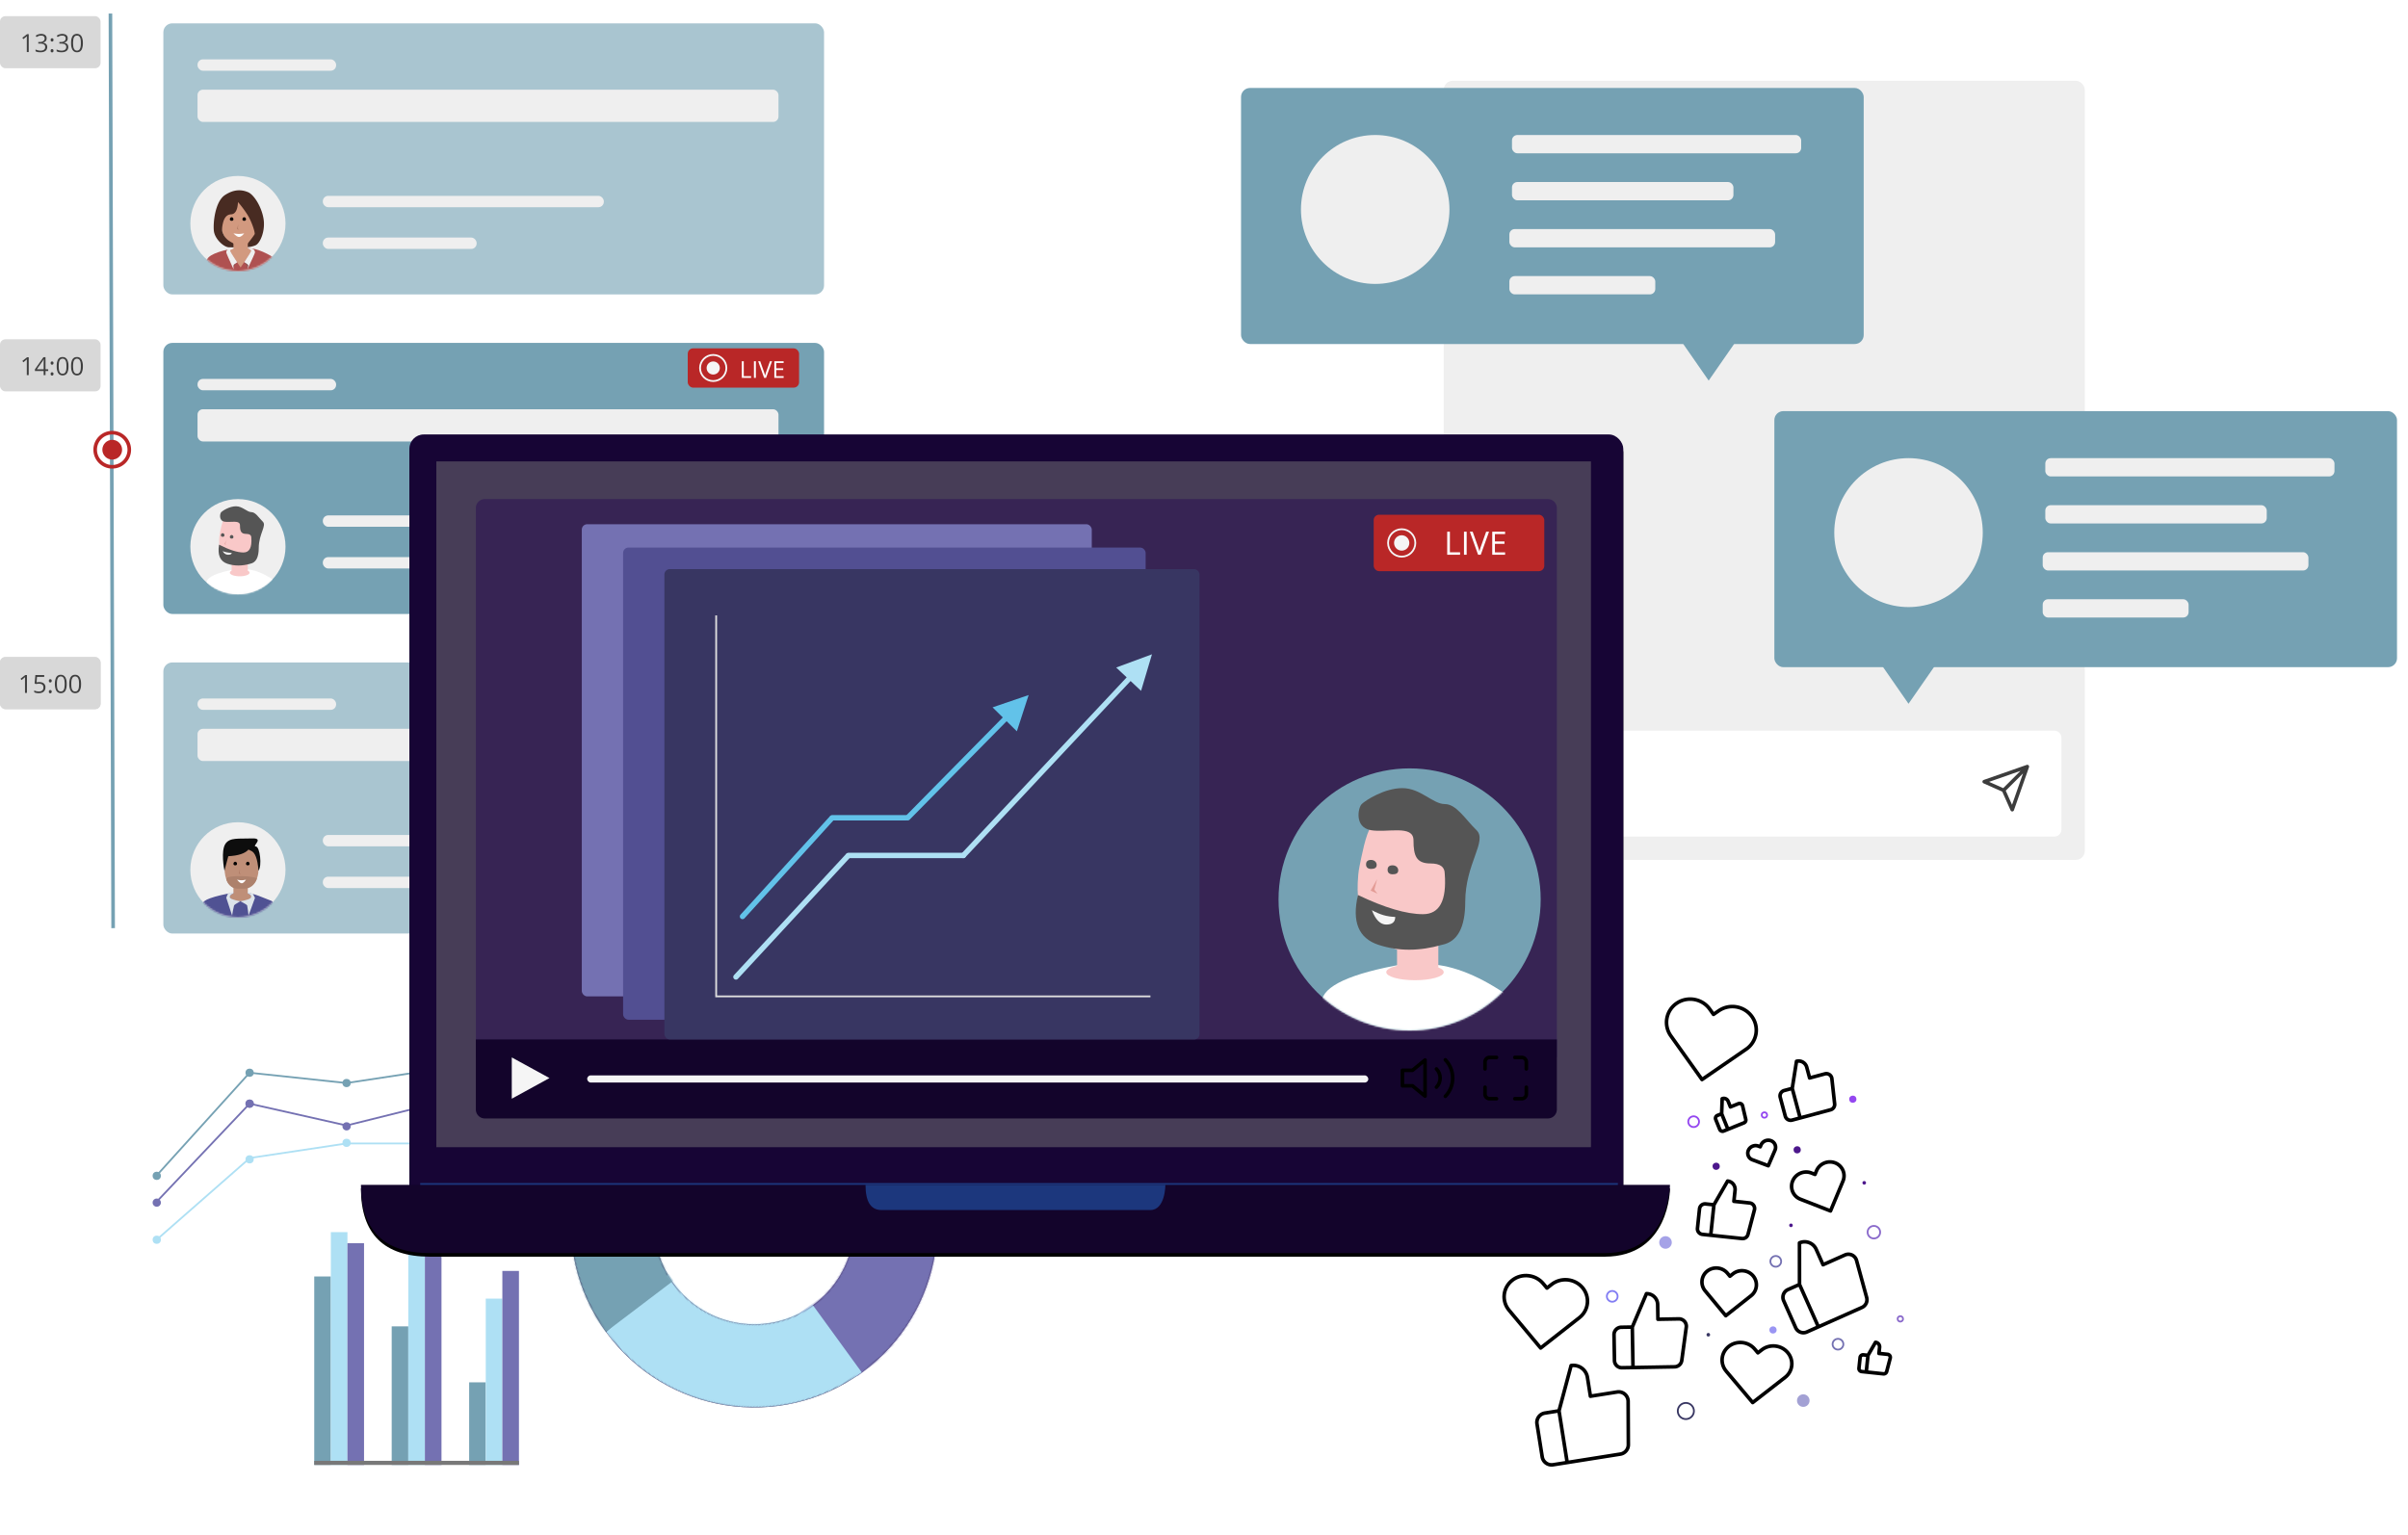 <svg width="1341" height="855" xmlns="http://www.w3.org/2000/svg" xmlns:xlink="http://www.w3.org/1999/xlink"><defs><filter id="a"><feColorMatrix in="SourceGraphic" values="0 0 0 0 0.282 0 0 0 0 0.624 0 0 0 0 0.71 0 0 0 1 0"/></filter><filter x="-3.5%" y="-7.4%" width="106.9%" height="114.7%" filterUnits="objectBoundingBox" id="b"><feOffset dx="4" dy="4" in="SourceAlpha" result="shadowOffsetOuter1"/><feGaussianBlur stdDeviation="1" in="shadowOffsetOuter1" result="shadowBlurOuter1"/><feColorMatrix values="0 0 0 0 0 0 0 0 0 0 0 0 0 0 0 0 0 0 0.13 0" in="shadowBlurOuter1" result="shadowMatrixOuter1"/><feMerge><feMergeNode in="shadowMatrixOuter1"/><feMergeNode in="SourceGraphic"/></feMerge></filter><filter x="-3.5%" y="-7.4%" width="106.9%" height="114.7%" filterUnits="objectBoundingBox" id="c"><feOffset dx="4" dy="4" in="SourceAlpha" result="shadowOffsetOuter1"/><feGaussianBlur stdDeviation="1" in="shadowOffsetOuter1" result="shadowBlurOuter1"/><feColorMatrix values="0 0 0 0 0 0 0 0 0 0 0 0 0 0 0 0 0 0 0.126 0" in="shadowBlurOuter1" result="shadowMatrixOuter1"/><feMerge><feMergeNode in="shadowMatrixOuter1"/><feMergeNode in="SourceGraphic"/></feMerge></filter><filter x="-3.3%" y="-7.9%" width="106.5%" height="115.9%" filterUnits="objectBoundingBox" id="d"><feOffset dx="4" dy="4" in="SourceAlpha" result="shadowOffsetOuter1"/><feGaussianBlur stdDeviation="1" in="shadowOffsetOuter1" result="shadowBlurOuter1"/><feColorMatrix values="0 0 0 0 0 0 0 0 0 0 0 0 0 0 0 0 0 0 0.13 0" in="shadowBlurOuter1" result="shadowMatrixOuter1"/><feMerge><feMergeNode in="shadowMatrixOuter1"/><feMergeNode in="SourceGraphic"/></feMerge></filter><filter x="-3.3%" y="-7.9%" width="106.5%" height="115.9%" filterUnits="objectBoundingBox" id="e"><feOffset dx="4" dy="4" in="SourceAlpha" result="shadowOffsetOuter1"/><feGaussianBlur stdDeviation="1" in="shadowOffsetOuter1" result="shadowBlurOuter1"/><feColorMatrix values="0 0 0 0 0 0 0 0 0 0 0 0 0 0 0 0 0 0 0.13 0" in="shadowBlurOuter1" result="shadowMatrixOuter1"/><feMerge><feMergeNode in="shadowMatrixOuter1"/><feMergeNode in="SourceGraphic"/></feMerge></filter><filter x="-3.3%" y="-7.9%" width="106.5%" height="115.9%" filterUnits="objectBoundingBox" id="f"><feOffset dx="4" dy="4" in="SourceAlpha" result="shadowOffsetOuter1"/><feGaussianBlur stdDeviation="1" in="shadowOffsetOuter1" result="shadowBlurOuter1"/><feColorMatrix values="0 0 0 0 0 0 0 0 0 0 0 0 0 0 0 0 0 0 0.13 0" in="shadowBlurOuter1" result="shadowMatrixOuter1"/><feMerge><feMergeNode in="shadowMatrixOuter1"/><feMergeNode in="SourceGraphic"/></feMerge></filter><filter x="-1%" y="-1.2%" width="102.1%" height="103.2%" filterUnits="objectBoundingBox" id="r"><feOffset dy="2" in="SourceAlpha" result="shadowOffsetOuter1"/><feGaussianBlur stdDeviation="2" in="shadowOffsetOuter1" result="shadowBlurOuter1"/><feColorMatrix values="0 0 0 0 0.586 0 0 0 0 0.532 0 0 0 0 0.372 0 0 0 1 0" in="shadowBlurOuter1"/></filter><filter x="-1%" y="-13.2%" width="101.9%" height="136.8%" filterUnits="objectBoundingBox" id="t"><feOffset dy="2" in="SourceAlpha" result="shadowOffsetOuter1"/><feGaussianBlur stdDeviation="2" in="shadowOffsetOuter1" result="shadowBlurOuter1"/><feColorMatrix values="0 0 0 0 0.586 0 0 0 0 0.532 0 0 0 0 0.372 0 0 0 1 0" in="shadowBlurOuter1"/></filter><filter id="v"><feColorMatrix in="SourceGraphic" values="0 0 0 0 0.961 0 0 0 0 0.961 0 0 0 0 0.961 0 0 0 1 0"/></filter><filter id="w"><feColorMatrix in="SourceGraphic" values="0 0 0 0 0.961 0 0 0 0 0.961 0 0 0 0 0.961 0 0 0 1 0"/></filter><filter id="x"><feColorMatrix in="SourceGraphic" values="0 0 0 0 0.664 0 0 0 0 0.657 0 0 0 0 0.822 0 0 0 1 0"/></filter><filter id="y"><feColorMatrix in="SourceGraphic" values="0 0 0 0 0.527 0 0 0 0 0.41 0 0 0 0 0.91 0 0 0 1 0"/></filter><filter id="z"><feColorMatrix in="SourceGraphic" values="0 0 0 0 0.746 0 0 0 0 0.58 0 0 0 0 0.964 0 0 0 1 0"/></filter><filter id="A"><feColorMatrix in="SourceGraphic" values="0 0 0 0 0.554 0 0 0 0 0.402 0 0 0 0 0.738 0 0 0 1 0"/></filter><filter id="B"><feColorMatrix in="SourceGraphic" values="0 0 0 0 0.525 0 0 0 0 0.412 0 0 0 0 0.91 0 0 0 1 0"/></filter><filter id="C"><feColorMatrix in="SourceGraphic" values="0 0 0 0 0.811 0 0 0 0 0.806 0 0 0 0 0.905 0 0 0 1 0"/></filter><filter id="D"><feColorMatrix in="SourceGraphic" values="0 0 0 0 0.58 0 0 0 0 0.278 0 0 0 0 0.941 0 0 0 1 0"/></filter><filter id="E"><feColorMatrix in="SourceGraphic" values="0 0 0 0 0.579 0 0 0 0 0.278 0 0 0 0 0.942 0 0 0 1 0"/></filter><filter id="F"><feColorMatrix in="SourceGraphic" values="0 0 0 0 0.553 0 0 0 0 0.404 0 0 0 0 0.737 0 0 0 1 0"/></filter><filter id="G"><feColorMatrix in="SourceGraphic" values="0 0 0 0 0.553 0 0 0 0 0.404 0 0 0 0 0.737 0 0 0 1 0"/></filter><filter id="H"><feColorMatrix in="SourceGraphic" values="0 0 0 0 0.614 0 0 0 0 0.596 0 0 0 0 1 0 0 0 1 0"/></filter><filter id="I"><feColorMatrix in="SourceGraphic" values="0 0 0 0 0.831 0 0 0 0 0.831 0 0 0 0 0.831 0 0 0 1 0"/></filter><filter id="J"><feColorMatrix in="SourceGraphic" values="0 0 0 0 0.711 0 0 0 0 0.698 0 0 0 0 1 0 0 0 1 0"/></filter><path d="M16.015 21v-9.994h-.957l-2.645 2.044.601.78c.966-.785 1.509-1.23 1.627-1.334a7.23 7.23 0 0 0 .321-.3 24.49 24.49 0 0 0-.054 1.681V21h1.107Zm6.494.137c1.217 0 2.156-.257 2.817-.77.66-.512.99-1.245.99-2.197 0-.665-.193-1.203-.58-1.613-.388-.41-.982-.666-1.784-.766v-.055c.656-.136 1.163-.408 1.52-.813.358-.406.537-.928.537-1.566 0-.774-.269-1.384-.806-1.828-.538-.445-1.292-.667-2.263-.667a5.17 5.17 0 0 0-1.692.277 4.787 4.787 0 0 0-1.418.762l.574.766c.497-.319.939-.538 1.326-.656a4.19 4.19 0 0 1 1.237-.178c.575 0 1.03.139 1.364.417.335.278.502.66.502 1.148 0 .611-.227 1.088-.683 1.433-.456.344-1.073.516-1.853.516H21.3v.977h.985c1.905 0 2.857.606 2.857 1.819 0 1.353-.863 2.03-2.59 2.03-.438 0-.902-.056-1.392-.168a6.232 6.232 0 0 1-1.384-.488v1.08c.415.2.842.34 1.282.42.44.08.924.12 1.452.12Zm6.474-5.975c.26 0 .465-.08.615-.24.15-.159.226-.387.226-.683 0-.615-.28-.923-.841-.923-.538 0-.807.308-.807.923 0 .328.077.564.23.708a.81.81 0 0 0 .577.215Zm0 6.036c.26 0 .465-.08.615-.239.15-.16.226-.387.226-.684 0-.305-.074-.536-.222-.693-.149-.158-.355-.236-.62-.236-.259 0-.458.078-.597.236-.14.157-.209.388-.209.693 0 .329.077.564.23.708a.81.81 0 0 0 .577.215Zm5.257-.061c1.217 0 2.155-.257 2.816-.77.661-.512.991-1.245.991-2.197 0-.665-.193-1.203-.58-1.613-.388-.41-.983-.666-1.785-.766v-.055c.656-.136 1.163-.408 1.521-.813.358-.406.537-.928.537-1.566 0-.774-.27-1.384-.807-1.828-.538-.445-1.292-.667-2.263-.667-.592 0-1.156.093-1.691.277a4.787 4.787 0 0 0-1.419.762l.574.766c.497-.319.94-.538 1.326-.656.388-.119.8-.178 1.238-.178.574 0 1.029.139 1.364.417.334.278.502.66.502 1.148 0 .611-.228 1.088-.684 1.433-.455.344-1.073.516-1.852.516h-.998v.977h.984c1.905 0 2.858.606 2.858 1.819 0 1.353-.864 2.03-2.591 2.03-.438 0-.901-.056-1.391-.168a6.232 6.232 0 0 1-1.385-.488v1.08c.415.2.842.34 1.282.42.44.08.924.12 1.453.12Zm8.62 0c1.121 0 1.954-.426 2.498-1.279.545-.852.817-2.142.817-3.869 0-1.668-.281-2.941-.844-3.821-.563-.88-1.387-1.32-2.471-1.32-1.112 0-1.94.422-2.482 1.265-.542.843-.813 2.135-.813 3.876 0 1.686.28 2.966.84 3.839.561.872 1.38 1.309 2.455 1.309Zm0-.978c-.748 0-1.292-.331-1.634-.994-.342-.664-.513-1.722-.513-3.176 0-1.454.171-2.51.513-3.168.342-.659.886-.988 1.634-.988.756 0 1.304.334 1.644 1.001.34.668.51 1.72.51 3.155 0 1.436-.17 2.49-.51 3.162-.34.672-.888 1.008-1.644 1.008Z" id="g"/><path d="M16.015 201v-9.994h-.957l-2.645 2.044.601.78a104.75 104.75 0 0 0 1.627-1.334 7.23 7.23 0 0 0 .321-.3 24.49 24.49 0 0 0-.054 1.681V201h1.107Zm9.359 0v-2.297h1.483v-1.032h-1.483v-6.72H24.17l-4.744 6.76v.992h4.86V201h1.088Zm-1.087-3.33H20.56l3.124-4.442c.191-.288.397-.65.615-1.087h.055c-.046.82-.068 1.556-.068 2.208v3.322Zm4.696-2.508c.26 0 .465-.08.615-.24.15-.159.226-.387.226-.683 0-.615-.28-.923-.841-.923-.538 0-.807.308-.807.923 0 .328.077.564.23.708a.81.81 0 0 0 .577.215Zm0 6.036c.26 0 .465-.08.615-.239.15-.16.226-.387.226-.684 0-.305-.074-.536-.222-.693-.149-.158-.355-.236-.62-.236-.259 0-.458.078-.597.236-.14.157-.209.388-.209.693 0 .329.077.564.23.708a.81.81 0 0 0 .577.215Zm5.872-.061c1.121 0 1.954-.426 2.499-1.279.544-.852.816-2.142.816-3.869 0-1.668-.281-2.941-.844-3.821-.563-.88-1.386-1.32-2.471-1.32-1.112 0-1.94.422-2.481 1.265-.543.843-.814 2.135-.814 3.876 0 1.686.28 2.966.84 3.839.561.872 1.38 1.309 2.455 1.309Zm0-.978c-.747 0-1.292-.331-1.634-.994-.342-.664-.513-1.722-.513-3.176 0-1.454.171-2.51.513-3.168.342-.659.887-.988 1.634-.988.756 0 1.305.334 1.644 1.001.34.668.51 1.72.51 3.155 0 1.436-.17 2.49-.51 3.162-.34.672-.888 1.008-1.644 1.008Zm8.005.978c1.121 0 1.954-.426 2.498-1.279.545-.852.817-2.142.817-3.869 0-1.668-.281-2.941-.844-3.821-.563-.88-1.387-1.32-2.471-1.32-1.112 0-1.94.422-2.482 1.265-.542.843-.813 2.135-.813 3.876 0 1.686.28 2.966.84 3.839.561.872 1.38 1.309 2.455 1.309Zm0-.978c-.748 0-1.292-.331-1.634-.994-.342-.664-.513-1.722-.513-3.176 0-1.454.171-2.51.513-3.168.342-.659.886-.988 1.634-.988.756 0 1.304.334 1.644 1.001.34.668.51 1.72.51 3.155 0 1.436-.17 2.49-.51 3.162-.34.672-.888 1.008-1.644 1.008Z" id="h"/><path d="M15.015 378v-9.994h-.957l-2.645 2.044.601.78a104.75 104.75 0 0 0 1.627-1.334 7.23 7.23 0 0 0 .321-.3 24.49 24.49 0 0 0-.054 1.681V378h1.107Zm6.604.137c1.157 0 2.065-.294 2.724-.882.658-.588.988-1.4.988-2.434 0-.907-.302-1.621-.906-2.143-.604-.522-1.432-.782-2.485-.782-.52 0-1.041.052-1.565.157l.252-3.001h4v-1.046h-4.97l-.376 4.676.588.376c.724-.133 1.303-.199 1.736-.199 1.709 0 2.563.698 2.563 2.092 0 .716-.222 1.263-.666 1.64-.444.38-1.068.568-1.87.568a5.87 5.87 0 0 1-1.401-.174c-.474-.116-.87-.277-1.19-.482v1.094c.593.36 1.452.54 2.578.54Zm6.364-5.975c.26 0 .465-.08.615-.24.15-.159.226-.387.226-.683 0-.615-.28-.923-.841-.923-.538 0-.807.308-.807.923 0 .328.077.564.23.708a.81.81 0 0 0 .577.215Zm0 6.036c.26 0 .465-.08.615-.239.15-.16.226-.387.226-.684 0-.305-.074-.536-.222-.693-.149-.158-.355-.236-.62-.236-.259 0-.458.078-.597.236-.14.157-.209.388-.209.693 0 .329.077.564.23.708a.81.81 0 0 0 .577.215Zm5.872-.061c1.121 0 1.954-.426 2.499-1.279.544-.852.816-2.142.816-3.869 0-1.668-.281-2.941-.844-3.821-.563-.88-1.386-1.32-2.471-1.32-1.112 0-1.94.422-2.481 1.265-.543.843-.814 2.135-.814 3.876 0 1.686.28 2.966.84 3.839.561.872 1.38 1.309 2.455 1.309Zm0-.978c-.747 0-1.292-.331-1.634-.994-.342-.664-.513-1.722-.513-3.176 0-1.454.171-2.51.513-3.168.342-.659.887-.988 1.634-.988.756 0 1.305.334 1.644 1.001.34.668.51 1.72.51 3.155 0 1.436-.17 2.49-.51 3.162-.34.672-.888 1.008-1.644 1.008Zm8.005.978c1.121 0 1.954-.426 2.498-1.279.545-.852.817-2.142.817-3.869 0-1.668-.281-2.941-.844-3.821-.563-.88-1.387-1.32-2.471-1.32-1.112 0-1.94.422-2.482 1.265-.542.843-.813 2.135-.813 3.876 0 1.686.28 2.966.84 3.839.561.872 1.38 1.309 2.455 1.309Zm0-.978c-.748 0-1.292-.331-1.634-.994-.342-.664-.513-1.722-.513-3.176 0-1.454.171-2.51.513-3.168.342-.659.886-.988 1.634-.988.756 0 1.304.334 1.644 1.001.34.668.51 1.72.51 3.155 0 1.436-.17 2.49-.51 3.162-.34.672-.888 1.008-1.644 1.008Z" id="i"/><path d="M102 0c56.333 0 102 45.667 102 102s-45.667 102-102 102S0 158.333 0 102 45.667 0 102 0Zm0 46.364c-30.727 0-55.636 24.909-55.636 55.636 0 30.727 24.909 55.636 55.636 55.636 30.727 0 55.636-24.909 55.636-55.636 0-30.727-24.909-55.636-55.636-55.636Z" id="p"/><path d="M.957 418c0 25.333 12.83 38 38.49 38h654.078c36.432 0 36.432-38 36.432-38h-729Z" id="u"/><circle id="j" cx="26.5" cy="26.5" r="26.5"/><circle id="l" cx="26.5" cy="26.5" r="26.5"/><circle id="n" cx="26.5" cy="26.5" r="26.5"/><circle id="K" cx="73" cy="73" r="73"/><rect id="s" x="27.957" y="0" width="676" height="431" rx="8"/></defs><g fill="none" fill-rule="evenodd"><g transform="translate(686.083 45)"><rect fill="#EFEFEF" x="117.917" width="357" height="434" rx="5"/><path d="M136.917 362h321a4 4 0 0 1 4 4v51a4 4 0 0 1-4 4h-322a4 4 0 0 1-4-4v-50a5 5 0 0 1 5-5Z" fill="#FFF"/><g filter="url(#a)" transform="translate(418.917 382)" opacity=".763" stroke-linecap="round" stroke-linejoin="round"><path d="M24 0 10.8 13.2M24 0l-8.4 24-4.8-10.8L0 8.4z" stroke="#000" stroke-width="2"/></g><g filter="url(#b)" transform="translate(297.917 180)"><rect fill="#75A1B3" x=".125" width="346.754" height="142.625" rx="5"/><path fill="#75A1B3" d="m74.844 163-28.292-40.75h56.584z"/><rect fill="#EFEFEF" x="151.014" y="26.196" width="161.045" height="10.188" rx="3"/><rect fill="#EFEFEF" x="151.014" y="52.393" width="123.323" height="10.188" rx="3"/><rect fill="#EFEFEF" x="149.563" y="78.589" width="147.987" height="10.188" rx="3"/><rect fill="#EFEFEF" x="149.563" y="104.786" width="81.248" height="10.188" rx="3"/><ellipse fill="#EFEFEF" cx="74.844" cy="67.674" rx="41.349" ry="41.478"/></g><g filter="url(#c)" transform="translate(.917)"><rect fill="#75A1B3" x=".125" width="346.754" height="142.625" rx="5"/><path fill="#75A1B3" d="m260.553 163-28.291-40.75h56.583z"/><rect fill="#EFEFEF" x="151.014" y="26.196" width="161.045" height="10.188" rx="3"/><rect fill="#EFEFEF" x="151.014" y="52.393" width="123.323" height="10.188" rx="3"/><rect fill="#EFEFEF" x="149.563" y="78.589" width="147.987" height="10.188" rx="3"/><rect fill="#EFEFEF" x="149.563" y="104.786" width="81.248" height="10.188" rx="3"/><ellipse fill="#EFEFEF" cx="74.844" cy="67.674" rx="41.349" ry="41.478"/></g></g><g transform="translate(0 8)"><g filter="url(#d)" transform="translate(86 1)"><rect fill="#A9C5D0" x=".969" width="367.943" height="151" rx="5"/><rect fill="#EFEFEF" x="20.001" y="20.063" width="77.183" height="6.336" rx="3"/><rect fill="#EFEFEF" x="20.001" y="36.958" width="323.536" height="17.951" rx="3"/><rect fill="#EFEFEF" x="89.783" y="96.091" width="156.481" height="6.336" rx="3"/><rect fill="#EFEFEF" x="89.783" y="119.322" width="85.642" height="6.336" rx="3"/></g><g filter="url(#e)" transform="translate(86 179)"><rect fill="#75A1B3" x=".969" width="367.943" height="151" rx="5"/><rect fill="#EFEFEF" x="20.001" y="20.063" width="77.183" height="6.336" rx="3"/><rect fill="#EFEFEF" x="20.001" y="36.958" width="323.536" height="17.951" rx="3"/><rect fill="#EFEFEF" x="89.783" y="96.091" width="156.481" height="6.336" rx="3"/><rect fill="#EFEFEF" x="89.783" y="119.322" width="85.642" height="6.336" rx="3"/></g><g filter="url(#f)" transform="translate(86 357)"><rect fill="#A9C5D0" x=".969" width="367.943" height="151" rx="5"/><rect fill="#EFEFEF" x="20.001" y="20.063" width="77.183" height="6.336" rx="3"/><rect fill="#EFEFEF" x="20.001" y="36.958" width="323.536" height="17.951" rx="3"/><rect fill="#EFEFEF" x="89.783" y="96.091" width="156.481" height="6.336" rx="3"/><rect fill="#EFEFEF" x="89.783" y="119.322" width="85.642" height="6.336" rx="3"/></g><rect fill="#D8D8D8" y="1" width="56" height="29" rx="3"/><g fill-rule="nonzero"><use fill="#FFF" xlink:href="#g"/><use fill="#3F3F3F" xlink:href="#g"/></g><rect fill="#D8D8D8" y="181" width="56" height="29" rx="3"/><g fill-rule="nonzero"><use fill="#FFF" xlink:href="#h"/><use fill="#3F3F3F" xlink:href="#h"/></g><rect fill="#D8D8D8" y="358" width="56" height="29" rx="3"/><rect fill="#D8D8D8" y="358" width="56" height="29" rx="3"/><g fill-rule="nonzero"><use fill="#FFF" xlink:href="#i"/><use fill="#3F3F3F" xlink:href="#i"/></g><path stroke="#75A1B3" stroke-width="2" stroke-linecap="square" d="M61.5.53 63 508"/><circle fill="#B92727" cx="62.5" cy="242.5" r="5.5"/><circle stroke="#B92727" stroke-width="2" cx="62.5" cy="242.5" r="9.5"/><g transform="translate(383 186)"><rect fill="#B92727" y=".042" width="62" height="21.875" rx="3"/><path d="M35.288 16.5v-.978h-4.094V7.22h-1.08v9.28h5.174Zm2.653 0V7.22h-1.079v9.28h1.08Zm5.662 0 3.345-9.28h-1.161l-2.12 5.967a16.797 16.797 0 0 0-.597 2.05 16.842 16.842 0 0 0-.584-2.012L40.353 7.22h-1.142l3.326 9.28h1.066Zm9.795 0v-.965h-4.095V12.12h3.847v-.952h-3.847v-2.99h4.095V7.22h-5.174v9.28h5.174Z" fill="#FFF" fill-rule="nonzero"/><ellipse fill="#F5F5F5" cx="14.186" cy="10.979" rx="3.678" ry="3.646"/><ellipse stroke="#F5F5F5" cx="14.186" cy="10.979" rx="7.331" ry="7.271"/></g><g transform="translate(106 90)"><mask id="k" fill="#fff"><use xlink:href="#j"/></mask><use fill="#EFEFEF" xlink:href="#j"/><path d="M26.964 40C33.059 40 38 33.508 38 25.5S33.059 11 26.964 11 17 18.833 17 26.144c0 6.926 4.568 13.166 9.195 13.803.256.035.513.053.769.053Z" fill="#D2997F" mask="url(#k)"/><path d="M26.538 14.553c-.242 4.457-1.518 6.732-3.825 6.827-3.462.141-4.425 3.744-4.888 6.555-.31 1.874-.117 3.384.576 4.53.28.819.915 1.716 1.905 2.692 1.485 1.464 3.772 2.26 3.913 2.677L27.143 40a63.4 63.4 0 0 0-5.613-.249c-2.81 0-7.95-4.594-8.434-9.214-.483-4.62.748-16.301 6.155-19.87C24.658 7.1 28.912 7.72 32.115 9.04c3.202 1.321 7.46 7.872 8.628 14.703 1.168 6.831-1.871 13.827-4.497 14.917-2.626 1.091-5.352 1.101-7.353 1.091l3.222-2.31c1.912-2.41 3.136-4.068 3.671-4.976.451-.764-1.651-7.22-4.04-10.944a60.153 60.153 0 0 0-5.208-6.968Z" fill="#482B22" mask="url(#k)"/><path d="M47 45.84C40.948 41.945 35.437 40 30.468 40h-4.451C14.979 41.863 9.307 44.363 9 47.5c4.488 5 10.563 7.5 18.226 7.5C34.89 55 41.481 51.946 47 45.84Z" fill="#AF5151" mask="url(#k)"/><path fill="#D2997F" mask="url(#k)" d="M24 37h8v4h-8z"/><path d="M28 51c-4-5.92-6-9.042-6-9.366 0-.325.933-.792 2.799-1.403L31.974 40l.291.417c1.157.553 1.735.958 1.735 1.217 0 .258-2 3.38-6 9.366Z" fill="#D2997F" mask="url(#k)"/><path d="M30 25c.552 0 1-.22 1-.853 0-.634-.448-1.147-1-1.147s-1 .513-1 1.147c0 .633.448.853 1 .853Zm-7 0c.552 0 1-.22 1-.853 0-.634-.448-1.147-1-1.147s-1 .513-1 1.147c0 .633.448.853 1 .853Z" fill="#000" mask="url(#k)"/><path d="M24 32c1.297.216 2.297.323 3 .323.703 0 1.703-.107 3-.323-1.12 1.333-2.072 2-2.858 2s-1.834-.667-3.142-2Z" fill="#FFF" mask="url(#k)"/><path fill="#AE7961" mask="url(#k)" transform="matrix(-1 0 0 1 53 0)" d="M26.355 27 27 29.599 26 30l.5-.71z"/><path d="m24 51.394.525-1.61L26 48.171c-1.15.639-1.816 1.072-2 1.3-.184.227-.184.868 0 1.922Z" fill-opacity=".433" fill="#585858" mask="url(#k)"/><path d="M26.102 48.099c-1.254.755-1.932 1.275-2.034 1.558-.153.425 0 1.805 0 2.343-2.692-5.878-4.047-9.01-4.066-9.399-.03-.582.34-1.398 1.121-1.882.522-.323 1.503-.563 2.945-.719l-.068.541c-1.225.402-1.837.766-1.837 1.092 0 .325 1.313 2.48 3.939 6.466Z" fill="#EFEFEF" mask="url(#k)"/><path d="m30.703 51.394.396-1.49L32.551 48c-1.499.325-2.331.658-2.497 1-.166.342.05 1.14.649 2.394Z" fill-opacity=".433" fill="#585858" mask="url(#k)" transform="matrix(-1 0 0 1 62.55 0)"/><path d="M36 48c-1.394.821-2.139 1.374-2.233 1.657-.142.425.452 1.805.452 2.343-2.794-5.878-4.2-9.01-4.218-9.399-.026-.582.315-1.398 1.04-1.882.482-.323 1.469-.563 2.959-.719v.29c-1.238.6-1.857 1.063-1.857 1.388 0 .326 1.286 2.433 3.857 6.322Z" fill="#EFEFEF" mask="url(#k)" transform="matrix(-1 0 0 1 66 0)"/></g><g transform="translate(106 270)"><mask id="m" fill="#fff"><use xlink:href="#l"/></mask><use fill="#EFEFEF" xlink:href="#l"/><path d="M46 44.84C40.107 40.945 34.742 39 29.903 39h-4.334C14.822 40.863 9.3 43.363 9 46.5c4.37 5 10.285 7.5 17.747 7.5 7.461 0 13.879-3.054 19.253-9.16Z" fill="#FFF" mask="url(#m)"/><path fill="#F9C8C8" mask="url(#m)" d="M23 33h9v7h-9z"/><path d="M26.746 37C32.962 37 38 30.284 38 22c0-8.284-5.038-15-11.254-15-3.153 0-5.876 1.1-7.92 3.885-1.137 1.551-1.989 6.248-2.425 8.384-.425 2.086-.425 5.053-.334 5.823.097.817-.191.885 0 1.653C17.557 32.704 21.775 37 26.747 37Z" fill="#F9C8C8" mask="url(#m)"/><path d="M33.958 21.46c.416 5.525-1.048 8.287-4.394 8.287S21.697 28.294 16 25.387c-.958 5.74.565 9.277 4.57 10.612 4.005 1.335 8.286 1.335 12.842 0 3.123-.617 4.684-3.539 4.684-8.767 0-7.843 4.537-12.43 2.269-14.65-2.269-2.22-4.033-5.327-6.407-5.327-2.375 0-4.893-3.255-8.54-3.255-3.648 0-7.447 2.498-8.207 3.255-.76.758-1.497 4.736 1.812 5.327 3.309.592 8.63-1.183 8.63 2.072s.618 4.735 3.461 4.735c1.896 0 2.844.69 2.844 2.072Z" fill="#555" mask="url(#m)"/><path d="M18 29c.903.318 1.736.55 2.5.692a15.36 15.36 0 0 0 2.5.245c0 .709-.639 1.063-1.916 1.063-1.278 0-2.306-.667-3.084-2Z" fill="#F5F5F5" mask="url(#m)"/><path d="M23.027 22c.553 0 .973-.257.973-.877S23.552 20 23 20s-1 .503-1 1.123.475.877 1.027.877Zm-5-1c.553 0 .973-.257.973-.877S18.552 19 18 19s-1 .503-1 1.123.475.877 1.027.877Z" fill="#555" mask="url(#m)"/><ellipse fill="#F9C8C8" mask="url(#m)" cx="27.5" cy="41" rx="5.5" ry="2"/><path fill="#E7ACA7" mask="url(#m)" transform="scale(-1 1) rotate(-15 0 173.932)" d="m19.553 22.672.753 2.514-1.167.389.584-.687z"/></g><g transform="translate(106 450)"><mask id="o" fill="#fff"><use xlink:href="#n"/></mask><use fill="#EFEFEF" xlink:href="#n"/><path d="M30.065 36.984c1.946 0 6.01-2.326 7.01-5.544.716-2.297.925-3.41.925-6.893C38 16.465 34.235 12 28.21 12 22.185 12 19 17.518 19 24.896c0 7.379 2.54 11.446 7.112 12.088.254.036 3.7 0 3.953 0Z" fill="#BF8F78" mask="url(#o)"/><path d="M45.657 46.92c.125-.712.969-2.634-.57-3.158C41.895 42.675 34.743 39 29.143 39h-4.24c-12.358 2.238-18.318 4.384-17.88 6.439C7.677 48.521 15.102 55 26.054 55s19.01-4.709 19.602-8.08Z" fill="#505293" mask="url(#o)"/><ellipse fill="#BF8F78" mask="url(#o)" cx="28" cy="41.5" rx="6" ry="2.5"/><path fill="#BF8F78" mask="url(#o)" d="M24 36h8v5h-8z"/><path d="M30.34 36.994c4.338-.219 6.092-3.707 6.647-5.409.556-1.701-17.381-2.49-16.98 0 .4 2.49 2.961 5.425 6.1 5.41.265-.002 3.968.013 4.233 0Z" fill="#AD816C" mask="url(#o)"/><path d="M32 24c.552 0 1-.22 1-.853 0-.634-.448-1.147-1-1.147s-1 .513-1 1.147c0 .633.448.853 1 .853Zm-7 0c.552 0 1-.22 1-.853 0-.634-.448-1.147-1-1.147s-1 .513-1 1.147c0 .633.448.853 1 .853Z" fill="#000" mask="url(#o)"/><path d="M26 32c1.08.216 1.914.323 2.5.323.586 0 1.42-.107 2.5-.323-.933 1.333-1.727 2-2.382 2S27.09 33.333 26 32Z" fill="#FFF" mask="url(#o)"/><path fill="#AE7961" mask="url(#o)" transform="matrix(-1 0 0 1 55 0)" d="M27.355 26 28 28.599 27 29l.5-.71z"/><path d="M27.852 44c-2.242 1.255-3.412 2.047-3.51 2.376-.147.495-1.088 4.999-1.088 5.624L20 42.024l1.077-2.543L24 39v.642c-1.333.484-2 1.159-2 2.025 0 .866 1.95 1.644 5.852 2.333Z" fill="#DDE4EA" mask="url(#o)"/><path d="M36 44c-2.442 1.255-3.705 2.047-3.789 2.376-.126.495-.76 4.999-.76 5.624l-3.599-9.878 1.177-2.287L31.852 39v.671c-1.438.528-2.05 1.222-1.832 2.083.217.86 2.21 1.609 5.98 2.246Z" fill="#DDE4EA" mask="url(#o)" transform="matrix(-1 0 0 1 63.852 0)"/><path d="m19 27 2.135-8.066c5.612-.312 9.362-1.55 11.25-3.711l1.227.604c2.434.845 3.872 4.569 4.313 11.173 2.12-2.656.83-13.51-1.496-13.51-2.325 0 5.058-4.8-2.155-4.474-7.213.325-12.322-.744-14.802 3.113C16.992 15.987 18.7 25.777 19 27Z" fill="#0D0D0D" mask="url(#o)"/></g></g><g transform="rotate(144 166.773 443.662)"><mask id="q" fill="#fff"><use xlink:href="#p"/></mask><use fill="#372454" xlink:href="#p"/><path d="m111.838 59.802-7.052-67.501C44.472-8.752-17.944 54.842-3.8 121.086c35.363-7.601 71.48-14.465 108.353-20.59l7.285-40.694Z" fill="#7471B2" mask="url(#q)"/><path d="M140.482 109.685 204 102C204 45.667 158.333 0 102 0v103.545l38.482 6.14Z" fill="#AEE0F4" mask="url(#q)"/><path d="M149.788 197.927c5.318 0 58.833-43.664 58.833-95.927l-74.959 1.545-9.082 38.12 25.208 56.262Z" fill="#75A1B3" mask="url(#q)"/><path fill="#524F92" mask="url(#q)" d="m66.082 106.003-72.782 15.3L5.114 143.77l63.385-30.326z"/></g><path fill="#75A1B3" d="M175 711.018h9.243V816H175z"/><path fill="#AEE0F4" d="M184.243 686.316h9.243V816h-9.243z"/><path fill="#7471B2" d="M193.486 692.491h9.243V816h-9.243z"/><path fill="#75A1B3" d="M218.135 738.807h9.243V816h-9.243z"/><path fill="#AEE0F4" d="M227.378 670.877h9.243V816h-9.243z"/><path fill="#7471B2" d="M236.622 640h9.243v176h-9.243z"/><path fill="#75A1B3" d="M261.27 769.987h9.212V816h-9.212z"/><path fill="#AEE0F4" d="M270.514 723.368h9.243V816h-9.243z"/><path fill="#7471B2" d="M279.757 707.93H289V816h-9.243z"/><path fill="#787878" d="M175 813.699h114V816H175z"/><g transform="translate(85 561.93)" stroke="#7471B2"><path d="m2.298 107.391 51.706-54.563 54.004 12.168 52.855-13.154L221.76 9.037l68.752-6.344"/><ellipse fill="#7471B2" cx="54.004" cy="52.828" rx="1.798" ry="1.797"/><ellipse fill="#7471B2" cx="54.004" cy="52.828" rx="1.798" ry="1.797"/><ellipse fill="#7471B2" cx="108.008" cy="65.461" rx="1.798" ry="1.797"/><ellipse fill="#7471B2" cx="160.863" cy="51.68" rx="1.798" ry="1.797"/><ellipse fill="#7471B2" cx="221.761" cy="9.188" rx="1.798" ry="1.797"/><ellipse fill="#7471B2" cx="2.298" cy="107.953" rx="1.798" ry="1.797"/><ellipse fill="#7471B2" cx="290.702" cy="2.297" rx="1.798" ry="1.797"/></g><g transform="translate(85 547)"><path stroke="#75A1B3" d="m2.298 107.702 51.706-57.17 54.004 5.741 52.855-8.039L221.76 9.187l68.752-6.89"/><ellipse fill="#75A1B3" cx="54.004" cy="50.531" rx="2.298" ry="2.297"/><ellipse fill="#75A1B3" cx="108.008" cy="56.273" rx="2.298" ry="2.297"/><ellipse fill="#75A1B3" cx="160.863" cy="48.234" rx="2.298" ry="2.297"/><ellipse fill="#75A1B3" cx="221.761" cy="9.188" rx="2.298" ry="2.297"/><ellipse fill="#75A1B3" cx="2.298" cy="107.953" rx="2.298" ry="2.297"/><ellipse fill="#75A1B3" cx="290.702" cy="2.297" rx="2.298" ry="2.297"/></g><g transform="translate(85 579.583)"><path stroke="#AEE0F4" d="m2.298 110.914 51.843-45.47 53.842-8.104h52.73l60.807-40.77 68.993-13.125"/><ellipse fill="#AEE0F4" cx="54.004" cy="66.182" rx="2.298" ry="2.297"/><ellipse fill="#AEE0F4" cx="108.008" cy="56.995" rx="2.298" ry="2.297"/><ellipse fill="#AEE0F4" cx="160.863" cy="56.995" rx="2.298" ry="2.297"/><ellipse fill="#AEE0F4" cx="221.761" cy="16.8" rx="2.298" ry="2.297"/><ellipse fill="#AEE0F4" cx="2.298" cy="110.971" rx="2.298" ry="2.297"/><ellipse fill="#AEE0F4" cx="290.702" cy="3.018" rx="2.298" ry="2.297"/></g><g transform="translate(200.043 242)"><use fill="#000" filter="url(#r)" xlink:href="#s"/><use fill="#170535" xlink:href="#s"/></g><path d="M235 660c0 15.333 11.703 23 35.11 23h596.657C900 683 900 660 900 660H235Z" stroke="#1C377D" stroke-width="2" fill="#13042B"/><g transform="translate(200.043 242)"><use fill="#000" filter="url(#t)" xlink:href="#u"/><use fill="#13042B" xlink:href="#u"/></g><path d="M482 660c0 9.333 2.939 14 8.817 14h149.837C649 674 649 660 649 660H482Z" fill="#1C377D"/><path fill="#473D57" d="M243 257h643v382H243z"/><g transform="translate(265 278)"><path d="M5 0h592a5 5 0 0 1 5 5v306H0V5a5 5 0 0 1 5-5Z" fill="#372454"/><path d="M0 301h602v39a5 5 0 0 1-5 5H5a5 5 0 0 1-5-5v-39Z" fill="#13042B"/><path fill="#F5F5F5" d="M41 322.5 20 334v-23z"/><rect fill="#F5F5F5" x="62" y="321" width="435" height="4" rx="2"/><g filter="url(#v)" transform="translate(562 311)" stroke-linecap="round" stroke-linejoin="round"><path d="M6.389 0H2.556A2.556 2.556 0 0 0 0 2.556v3.833m23 0V2.556A2.556 2.556 0 0 0 20.444 0h-3.833m0 23h3.833A2.556 2.556 0 0 0 23 20.444v-3.833m-23 0v3.833A2.556 2.556 0 0 0 2.556 23h3.833" stroke="#000" stroke-width="2"/></g><g transform="translate(500 8)"><rect fill="#B92727" y=".714" width="95" height="31.429" rx="3"/><path d="M48.103 23v-1.354h-5.669V10.15H40.94V23h7.163Zm3.674 0V10.15h-1.494V23h1.494Zm7.84 0 4.632-12.85H62.64l-2.935 8.262c-.34.943-.616 1.89-.826 2.839a23.32 23.32 0 0 0-.81-2.786l-2.952-8.315h-1.582L58.14 23h1.477Zm13.561 0v-1.336H67.51v-4.728h5.327v-1.319H67.51v-4.14h5.67V10.15h-7.164V23h7.163Z" fill="#FFF" fill-rule="nonzero"/><ellipse fill="#F5F5F5" cx="15.597" cy="16.429" rx="4.254" ry="4.286"/><ellipse stroke="#F5F5F5" cx="15.597" cy="16.429" rx="7.59" ry="7.643"/></g><g filter="url(#w)" transform="translate(516 311)" stroke-linecap="round" stroke-linejoin="round"><path d="m12.6 1.438-7 5.75H0v8.625h5.6l7 5.75zm11.298-.101c5.465 5.613 5.465 14.713 0 20.326M18.956 6.411c2.733 2.807 2.733 7.357 0 10.163" stroke="#000" stroke-width="2"/></g><rect fill="#7471B2" x="59" y="14" width="284" height="263" rx="3"/><rect fill="#524F92" x="82" y="27" width="291" height="263" rx="3"/><rect fill="#383662" x="105" y="39" width="298" height="262" rx="3"/><path d="m376.525 86.454-6.063 20.36-5.837-5.473-92.03 98.185a1.5 1.5 0 0 1-2.289-1.935l.1-.117 92.03-98.184-5.836-5.47 19.925-7.366Z" fill="#AEE0F4" fill-rule="nonzero"/><path d="m307.85 109.144-6.567 20.202-5.699-5.616-54.016 54.823a1.5 1.5 0 0 1-2.239-1.991l.103-.115 54.015-54.822-5.698-5.615 20.102-6.866Z" fill="#62C2E9" fill-rule="nonzero"/><path stroke="#AEE0F4" stroke-width="3" stroke-linecap="round" d="M271.5 198.5h-64"/><path stroke="#62C2E9" stroke-width="3" stroke-linecap="round" stroke-linejoin="bevel" d="M239.5 177.5h-41"/><path stroke="#AEE0F4" stroke-width="3" stroke-linecap="round" d="m207.158 198.821-62.316 67.358"/><path stroke="#62C2E9" stroke-width="3" stroke-linecap="round" d="M198.158 177.821 148.5 232.5"/><path stroke="#DEDEDE" stroke-linecap="square" d="M375.168 277H133.832V65.287"/></g><g transform="rotate(-9 4044.619 -4827.103)"><g filter="url(#x)" transform="translate(66.223 163.107)" stroke-linecap="round" stroke-linejoin="round"><path d="m25.416 14.98 1.141-8.12a6.15 6.15 0 0 0-5.234-6.946l-10.688 17.13-3.138 22.33 22.899 3.218a4.1 4.1 0 0 0 4.545-2.88l5.369-17.877a4.1 4.1 0 0 0-3.404-5.24l-11.49-1.615ZM7.496 39.374l-6.09-.856a4.1 4.1 0 0 1-3.489-4.63l1.997-14.211a4.1 4.1 0 0 1 4.63-3.49l6.091.856" stroke="#000" stroke-width="2"/></g><g filter="url(#y)" transform="translate(124 108)" stroke-linecap="round" stroke-linejoin="round"><path d="m19.698 11.81 1.605-5.988A4.65 4.65 0 0 0 18.015.127l-9.6 11.87-4.413 16.47 16.889 4.524a3.1 3.1 0 0 0 3.676-1.743l5.677-12.92a3.1 3.1 0 0 0-2.072-4.247l-8.474-2.27ZM4.002 28.467l-4.491-1.204a3.1 3.1 0 0 1-2.192-3.796l2.808-10.48a3.1 3.1 0 0 1 3.797-2.193l4.491 1.204" stroke="#000" stroke-width="2"/></g><g filter="url(#z)" transform="translate(199.427 209.658)" stroke-linecap="round" stroke-linejoin="round"><path d="m10.802 6.477.88-3.284A2.55 2.55 0 0 0 9.879.07L4.615 6.579l-2.42 9.031 9.261 2.482a1.7 1.7 0 0 0 2.016-.956l3.113-7.086a1.7 1.7 0 0 0-1.136-2.328l-4.647-1.245ZM2.195 15.61l-2.463-.66a1.7 1.7 0 0 1-1.202-2.082L.07 7.121A1.7 1.7 0 0 1 2.152 5.92l2.463.66" stroke="#000" stroke-width="2"/></g><g filter="url(#A)" transform="translate(140.427 61.95)" stroke-linecap="round" stroke-linejoin="round"><path d="M9.583 5.633 8.818 2.32A2.55 2.55 0 0 0 5.76.41L4.168 8.627l2.103 9.11 9.342-2.157a1.7 1.7 0 0 0 1.332-1.79l-.578-7.718A1.7 1.7 0 0 0 14.27 4.55L9.583 5.633ZM6.27 17.738l-2.485.574a1.7 1.7 0 0 1-2.038-1.274L.409 11.24a1.7 1.7 0 0 1 1.274-2.039l2.485-.573" stroke="#000" stroke-width="2"/></g><g filter="url(#B)" transform="translate(161 147)" stroke-linecap="round" stroke-linejoin="round"><path d="m26.215 15.474-2.433-9.08a7.05 7.05 0 0 0-8.634-4.985l-3.606 22.862 6.69 24.97 25.605-6.861a4.7 4.7 0 0 0 3.506-5.076l-2.341-21.268a4.7 4.7 0 0 0-5.939-4.005l-12.848 3.443ZM18.233 49.24l-6.81 1.825a4.7 4.7 0 0 1-5.756-3.323l-4.258-15.89a4.7 4.7 0 0 1 3.323-5.756l6.81-1.825" stroke="#000" stroke-width="2"/></g><g filter="url(#C)" transform="translate(16 196)" stroke-linecap="round" stroke-linejoin="round"><path d="M31.8 18.55V7.95A7.95 7.95 0 0 0 23.85 0l-10.6 23.85V53h29.892a5.3 5.3 0 0 0 5.3-4.505l3.657-23.85a5.3 5.3 0 0 0-5.3-6.095H31.8ZM13.25 53H5.3A5.3 5.3 0 0 1 0 47.7V29.15a5.3 5.3 0 0 1 5.3-5.3h7.95" stroke="#000" stroke-width="2"/></g><g filter="url(#D)" transform="translate(178 48)" stroke-linecap="round" stroke-linejoin="round"><path d="m18.097 10.551-.648-6.166a4.65 4.65 0 0 0-5.11-4.138L7.63 14.769l1.783 16.956L26.8 29.898a3.1 3.1 0 0 0 2.807-2.945l.67-14.097a3.1 3.1 0 0 0-3.456-3.222l-8.725.917ZM9.413 31.725l-4.625.486a3.1 3.1 0 0 1-3.407-2.759L.247 18.662a3.1 3.1 0 0 1 2.759-3.407l4.624-.486" stroke="#000" stroke-width="2"/></g><g filter="url(#E)" transform="translate(117 8)" stroke-linecap="round" stroke-linejoin="round"><path d="M52.72 11.765a13.366 13.366 0 0 0-7.618-6.66 13.366 13.366 0 0 0-10.104.558l-3.232 1.542L30.17 4c-3.237-6.496-11.171-9.228-17.721-6.102a12.874 12.874 0 0 0-6 17.422l1.598 3.205L19.768 42.05 43.49 30.73l3.232-1.543a12.916 12.916 0 0 0 6.67-7.447 12.916 12.916 0 0 0-.671-9.975Z" stroke="#000" stroke-width="2"/></g><g filter="url(#F)" transform="translate(177 108)" stroke-linecap="round" stroke-linejoin="round"><path d="M25.764-.49a8.097 8.097 0 0 0-6.044-.853 8.097 8.097 0 0 0-4.936 3.59l-1.132 1.836-1.86-1.09C8.02.789 3.105 2.014.812 5.733A7.691 7.691 0 0 0 3.486 16.46l1.86 1.089 13.655 7.99 8.306-13.466 1.131-1.834a7.726 7.726 0 0 0 .938-5.931A7.726 7.726 0 0 0 25.764-.49Z" stroke="#000" stroke-width="2"/></g><g filter="url(#G)" transform="translate(155.65 90.007)" stroke-linecap="round" stroke-linejoin="round"><path d="M13.722-.294a4.357 4.357 0 0 0-3.204-.425 4.357 4.357 0 0 0-2.63 1.88l-.606.956-.983-.56C4.305.423 1.693 1.074.466 3.012a3.922 3.922 0 0 0 1.386 5.562l.984.56 7.22 4.108 4.447-7.017.605-.956c.59-.93.776-2.04.515-3.083a3.96 3.96 0 0 0-1.901-2.48Z" stroke="#000" stroke-width="2"/></g><g filter="url(#H)" transform="translate(120.042 200.084)" stroke-linecap="round" stroke-linejoin="round"><path d="M40.067 7.626c-1.378-2.281-3.629-3.958-6.256-4.662-2.626-.704-5.414-.377-7.749.91l-2.399 1.32-1.417-2.343C19.374-1.9 13.103-3.58 8.241-.902 3.38 1.775 1.765 7.796 4.638 12.546l1.417 2.343 10.402 17.2 17.608-9.694 2.4-1.321c2.335-1.285 4.026-3.424 4.702-5.947.676-2.522.28-5.22-1.1-7.5Z" stroke="#000" stroke-width="2"/></g><g filter="url(#I)" transform="translate(5 145)" stroke-linecap="round" stroke-linejoin="round"><path d="M47.925 9.15c-1.643-2.745-4.33-4.76-7.469-5.602-3.139-.84-6.473-.44-9.269 1.117l-2.872 1.599-1.689-2.82C23.204-2.274 15.71-4.282 9.888-1.043c-5.821 3.24-7.767 10.5-4.345 16.217l1.689 2.82 12.392 20.702 21.083-11.732 2.873-1.598c2.796-1.556 4.825-4.138 5.64-7.18.815-3.04.349-6.292-1.295-9.037Z" stroke="#000" stroke-width="2"/></g><g filter="url(#J)" transform="translate(116.478 156.562)" stroke-linecap="round" stroke-linejoin="round"><path d="M31.322 5.998a8.097 8.097 0 0 0-4.873-3.677 8.097 8.097 0 0 0-6.058.748l-1.879 1.056-1.1-1.854C15.185-1.487 10.29-2.8 6.483-.658a7.691 7.691 0 0 0-2.862 10.68l1.1 1.853 8.07 13.608 13.791-7.75 1.88-1.056a7.726 7.726 0 0 0 3.695-4.733 7.726 7.726 0 0 0-.834-5.946Z" stroke="#000" stroke-width="2"/></g><circle fill="#A5A2E7" cx="102.5" cy="136.5" r="3.5"/><circle stroke="#383662" cx="99" cy="231" r="4.5"/><circle stroke="#827DF3" cx="68.5" cy="161.5" r="3"/><circle stroke="#7471B2" transform="matrix(1 0 0 -1 0 313)" cx="161.5" cy="156.5" r="3"/><circle fill="#A3A1D4" transform="matrix(-1 0 0 1 329 0)" cx="164.5" cy="235.5" r="3.5"/><circle fill="#9A95F3" transform="matrix(1 0 0 -1 0 388)" cx="154" cy="194" r="2"/><circle stroke="#7471B2" transform="matrix(1 0 0 -1 0 415)" cx="188.5" cy="207.5" r="3"/><circle fill="#4C178C" transform="matrix(1 0 0 -1 0 276)" cx="173" cy="138" r="1"/><circle fill="#383662" transform="matrix(1 0 0 -1 0 382)" cx="118" cy="191" r="1"/><circle fill="#4C178C" transform="matrix(1 0 0 -1 0 242)" cx="217" cy="121" r="1"/><circle fill="#4C178C" transform="matrix(1 0 0 -1 0 194)" cx="183" cy="97" r="2"/><circle fill="#9447F0" transform="matrix(1 0 0 -1 0 148)" cx="218" cy="74" r="2"/><circle stroke="#9447F0" transform="matrix(1 0 0 -1 0 150)" cx="168" cy="75" r="1.5"/><circle stroke="#9447F0" transform="matrix(1 0 0 -1 0 145)" cx="128.5" cy="72.5" r="3"/><circle fill="#4C178C" transform="matrix(1 0 0 -1 0 198)" cx="137" cy="99" r="2"/><circle stroke="#8A6ACB" transform="matrix(1 0 0 -1 0 298)" cx="218" cy="149" r="3.5"/><circle stroke="#8A6ACB" transform="matrix(1 0 0 -1 0 398)" cx="225" cy="199" r="1.5"/></g><g transform="translate(712 428)"><mask id="L" fill="#fff"><use xlink:href="#K"/></mask><use fill="#75A1B3" xlink:href="#K"/><path d="M126 125.35C109.755 114.45 94.963 109 81.624 109H69.677C40.05 114.216 24.824 121.216 24 130c12.046 14 28.353 21 48.923 21s38.262-8.55 53.077-25.65Z" fill="#FFF" mask="url(#L)"/><path fill="#F9C8C8" mask="url(#L)" d="M66 91h23v20H66z"/><path d="M72.82 102C89.488 102 103 84.091 103 62S89.488 22 72.82 22c-8.457 0-15.76 2.933-21.24 10.36-3.05 4.137-5.334 16.662-6.503 22.359-1.142 5.56-1.142 13.472-.896 15.526.26 2.179-.515 2.36 0 4.407C48.175 90.543 59.488 102 72.82 102Z" fill="#F9C8C8" mask="url(#L)"/><path d="M92.563 58.62c1.15 15.066-2.892 22.6-12.126 22.6s-21.297-3.56-36.19-10.68c-3.475 14.847.313 24.09 11.367 27.73 11.053 3.64 22.867 3.64 35.443 0 8.62-1.681 12.93-9.652 12.93-23.91 0-21.39 12.52-33.9 6.26-39.953-6.26-6.054-11.13-14.529-17.684-14.529-6.555 0-13.504-8.878-23.571-8.878-10.068 0-20.553 6.813-22.65 8.878-2.095 2.066-4.132 12.914 5.001 14.529 9.133 1.614 23.822-3.229 23.822 5.65 0 8.878 1.702 12.913 9.55 12.913 5.232 0 7.848 1.884 7.848 5.65Z" fill="#555" mask="url(#L)"/><path d="M52 79c2.347 1.274 4.514 2.197 6.5 2.77 1.986.572 4.153.898 6.5.978C65 85.583 63.34 87 60.018 87S54.023 84.333 52 79Z" fill="#F5F5F5" mask="url(#L)"/><path d="M63.596 59c1.933 0 3.07-.644 3.07-2.194 0-1.55-1.233-2.806-3.166-2.806-1.933 0-2.752.95-2.752 2.5s.915 2.5 2.848 2.5Zm-12-3c1.933 0 3.07-.644 3.07-2.194 0-1.55-1.233-2.806-3.166-2.806-1.933 0-2.752.95-2.752 2.5s.915 2.5 2.848 2.5Z" fill="#555" mask="url(#L)"/><ellipse fill="#F9C8C8" mask="url(#L)" cx="76" cy="113.5" rx="16" ry="4.5"/><path fill="#E39C96" mask="url(#L)" transform="scale(-1 1) rotate(-9 0 748.057)" d="m53.135 61.517 2.582 6.93-4 1.07 2-1.893z"/></g></g></svg>